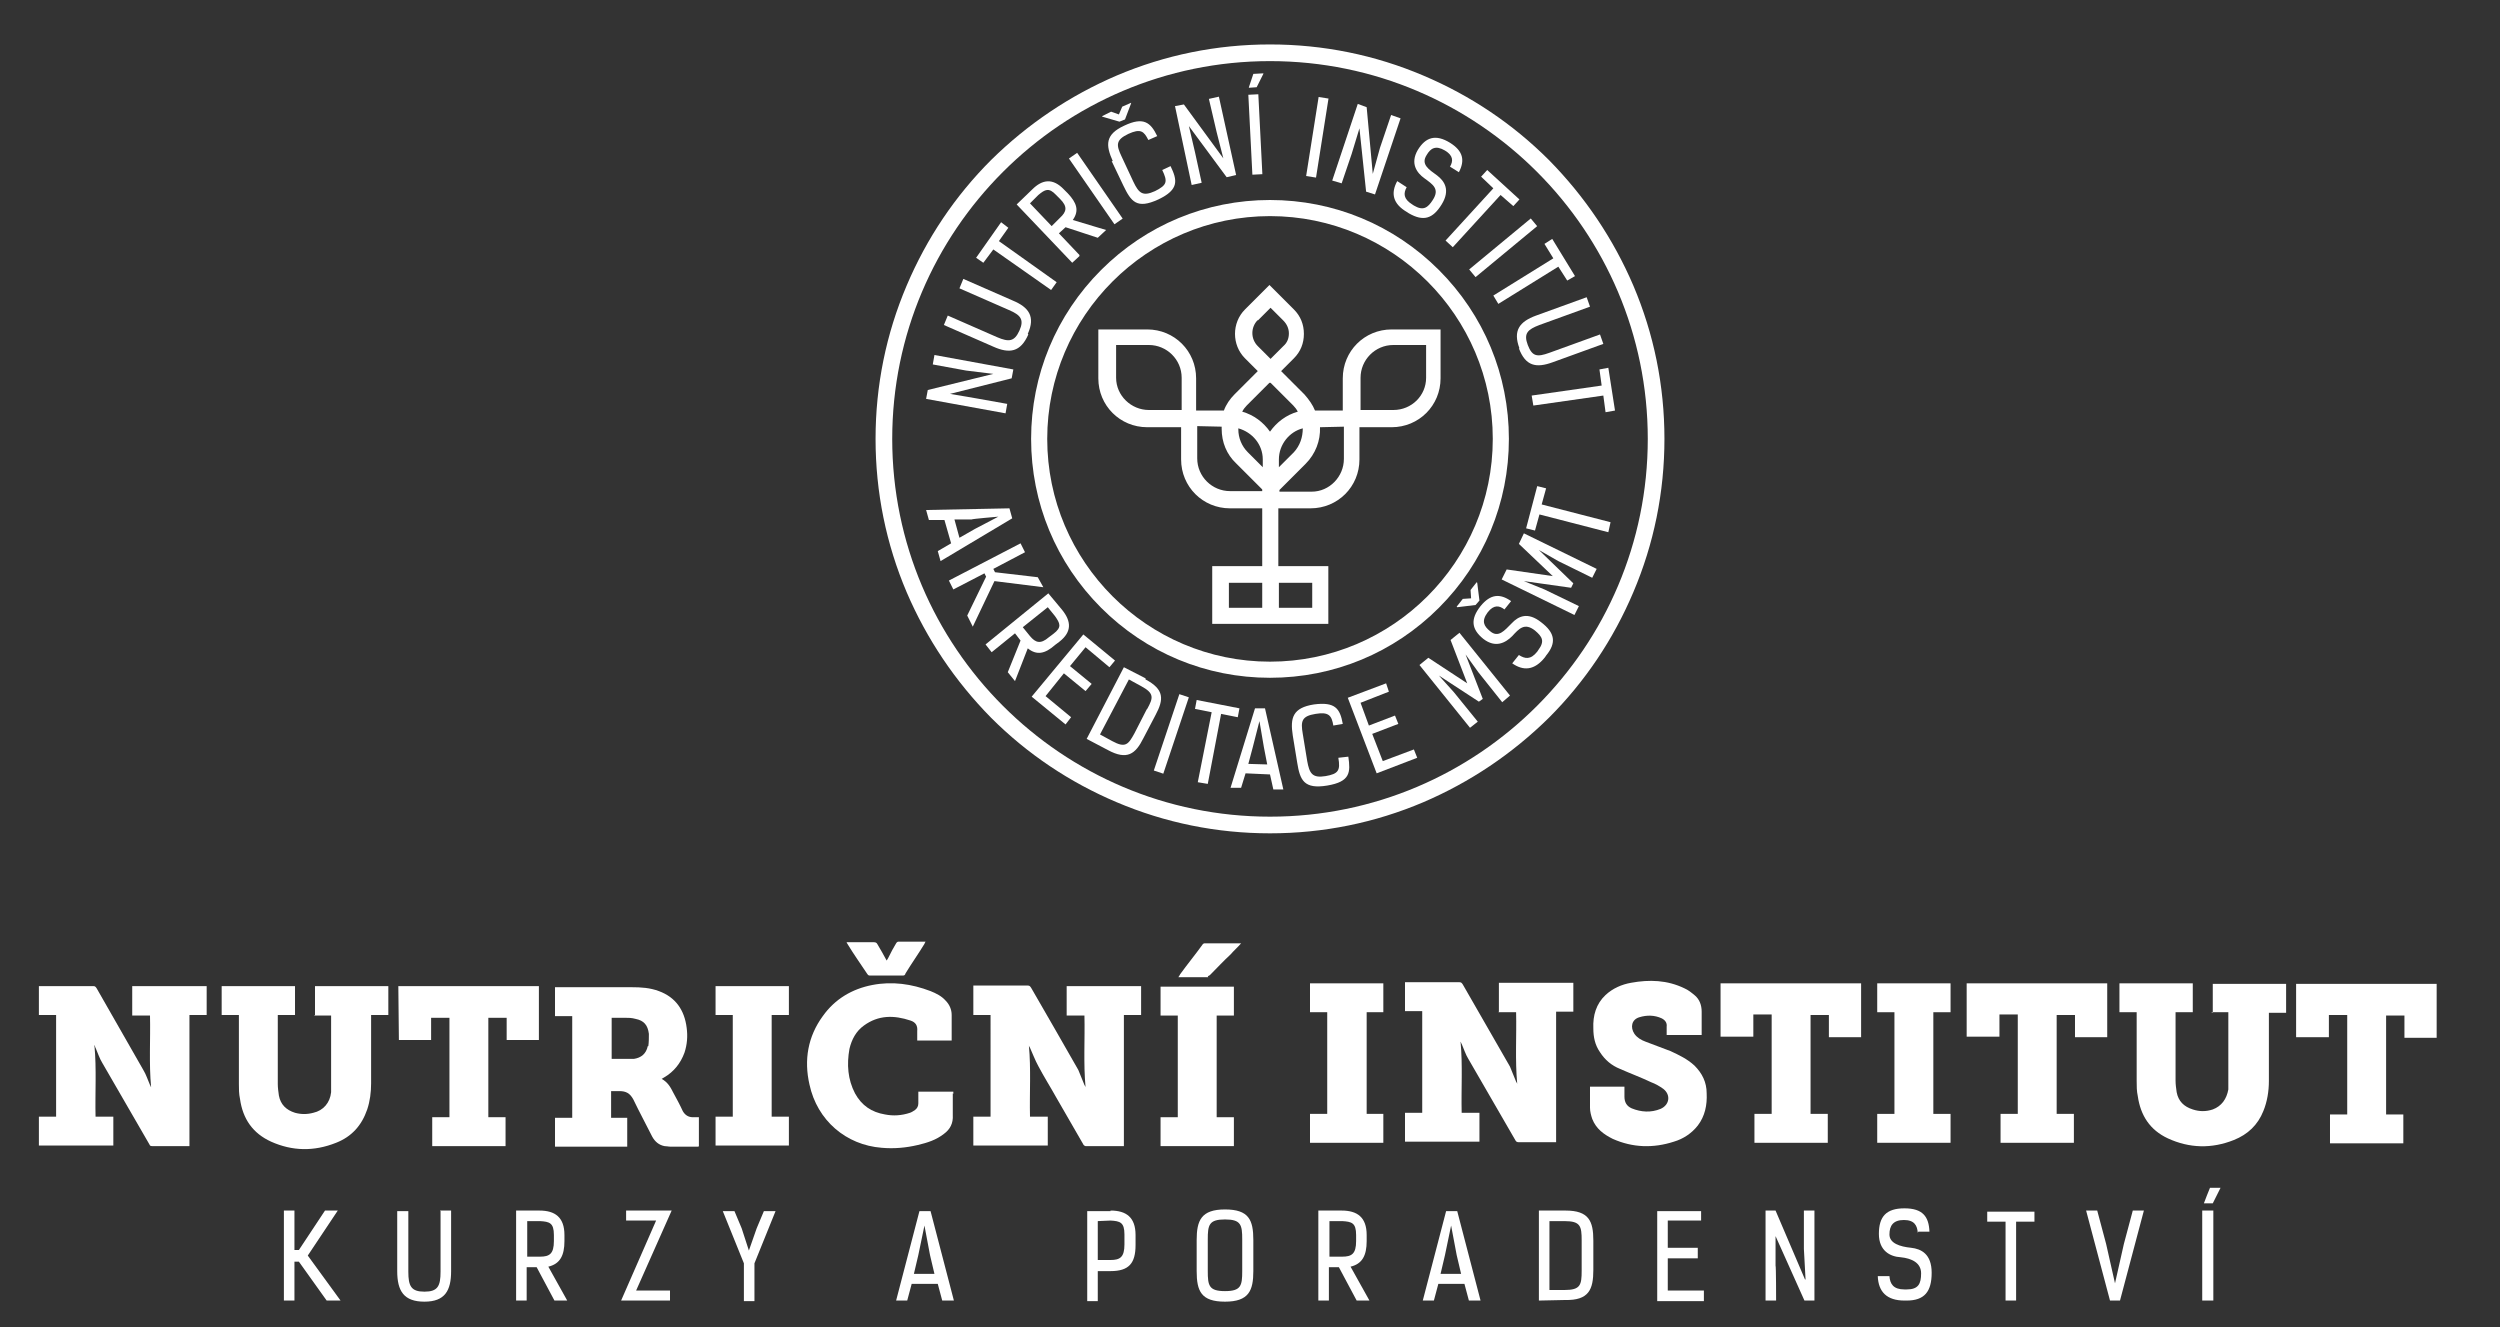 <?xml version="1.0" encoding="utf-8"?>
<!-- Generator: Adobe Illustrator 24.2.1, SVG Export Plug-In . SVG Version: 6.00 Build 0)  -->
<svg version="1.1" id="Layer_2" xmlns="http://www.w3.org/2000/svg" xmlns:xlink="http://www.w3.org/1999/xlink" x="0px" y="0px"
	 viewBox="0 0 450 238.9" style="enable-background:new 0 0 450 238.9;" xml:space="preserve">
<rect x="0" y="0" width="450" height="238.9" fill="#333333" stroke="none"/>
<style type="text/css">
	.st0{fill-rule:evenodd;clip-rule:evenodd;fill:#FFFFFF;}
	.st1{fill:#FFFFFF;}
</style>
<path class="st0" d="M23.8,182.8H27c0.1,4.3-0.2,8.6,0.2,12.9c-0.1-0.1-0.1-0.3-0.2-0.4c-0.4-0.9-0.7-1.9-1.2-2.7
	c-2.8-4.9-5.6-9.8-8.4-14.7c-0.2-0.3-0.3-0.4-0.6-0.4c-3.1,0-6.2,0-9.4,0c-0.1,0-0.3,0-0.4,0v5.2h3.1V201H7v5.2h13.4V201h-3.2
	c-0.1-4.3,0.2-8.6-0.2-12.8c0,0,0,0,0.1,0c0,0.1,0,0.3,0.1,0.4c0.4,0.9,0.7,1.9,1.2,2.7c2.8,4.9,5.7,9.8,8.5,14.7
	c0.1,0.3,0.3,0.3,0.6,0.3c2.1,0,4.2,0,6.2,0h0.4v-23.6h3.1v-5.2H23.8L23.8,182.8L23.8,182.8z"/>
<path class="st0" d="M192,182.8h3.2c0.1,4.3-0.2,8.6,0.2,12.9c0-0.1-0.1-0.2-0.2-0.4c-0.4-0.9-0.7-1.8-1.1-2.7
	c-2.8-4.9-5.6-9.8-8.5-14.8c-0.2-0.3-0.3-0.4-0.6-0.4c-3.1,0-6.2,0-9.3,0h-0.5v5.3h3.1V201h-3.1v5.2h13.4V201h-3.2
	c-0.1-4.3,0.2-8.6-0.2-12.8c0,0.1,0.1,0.2,0.2,0.4c0.5,1.1,0.9,2.2,1.5,3.3c1,1.9,2.2,3.8,3.2,5.6c1.6,2.8,3.3,5.7,4.9,8.5
	c0,0.1,0.3,0.3,0.4,0.3c2.3,0,4.5,0,6.9,0v-23.6h3.1v-5.2H192v5.2L192,182.8z"/>
<path class="st0" d="M125.8,206.3v-5.2c-0.4,0-0.7,0-1.1,0c-0.8,0-1.4-0.4-1.8-1.1c-0.5-1.1-1.1-2.2-1.7-3.3c-0.5-1-1-1.9-2.1-2.5
	c0.2-0.1,0.3-0.2,0.5-0.3c1.7-1,2.9-2.5,3.6-4.4c0.5-1.5,0.6-3,0.4-4.5c-0.4-3.2-2-5.5-5-6.6c-1.6-0.6-3.2-0.7-4.9-0.7
	c-4.5,0-9.1,0-13.6,0h-0.2v5.2h3.1v18.3h-3.1v5.2h13v-5.2H110v-4.8c0.5,0,1,0,1.5,0c1.2,0,1.9,0.4,2.5,1.5c1.1,2.3,2.3,4.5,3.4,6.7
	c0.5,0.9,1.2,1.5,2.2,1.7c0.4,0,0.7,0.1,1.1,0.1c1.6,0,3.2,0,4.8,0s0.1,0,0.2,0L125.8,206.3z M116.6,188.3c-0.3,1.4-1.2,2.1-2.5,2.3
	c-0.3,0-0.7,0-1,0c-1,0-2,0-3,0v-7.4c0.8,0,1.5,0,2.3,0c0.7,0,1.3,0,2,0.2c1.5,0.3,2.2,1.1,2.4,2.7c0,0.7,0,1.5-0.1,2.2H116.6z"/>
<path class="st0" d="M56.5,182.8h3.1v0.3c0,4.1,0,8.2,0,12.2c0,0.4,0,0.9,0,1.3c-0.2,1.9-1.4,3.3-3.2,3.7c-1.1,0.3-2.2,0.3-3.3,0
	c-1.6-0.5-2.6-1.5-2.9-3.1c-0.1-0.7-0.2-1.4-0.2-2.1c0-4,0-7.9,0-11.9s0-0.3,0-0.5h3.1v-5.2H39.9v5.2H43v0.6c0,3.9,0,7.8,0,11.8
	c0,0.9,0,1.8,0.2,2.7c0.5,3.6,2.3,6.2,5.6,7.7c3.8,1.7,7.7,1.8,11.7,0.2c2.8-1.1,4.6-3.1,5.6-6c0.5-1.5,0.7-3.1,0.7-4.7
	c0-3.9,0-7.8,0-11.8v-0.5h3.1v-5.2H56.7v5.2L56.5,182.8z"/>
<path class="st0" d="M171.6,196.9v-0.4h-6.3c0,0.7,0,1.4,0,2.1c0,0.5-0.2,0.9-0.6,1.2c-0.3,0.2-0.6,0.4-0.9,0.5
	c-1.5,0.5-3,0.6-4.5,0.3c-2.4-0.4-4.2-1.6-5.4-3.8c-1.3-2.5-1.5-5.2-1-8c0.4-1.7,1.2-3.2,2.6-4.2c2.6-1.9,5.4-1.9,8.4-0.9
	c0.9,0.3,1.3,0.9,1.2,1.9c0,0.6,0,1.1,0,1.7h6.2c0-1.5,0-3,0-4.6c0-1-0.4-1.9-1.1-2.6c-0.7-0.8-1.7-1.3-2.7-1.7
	c-3.4-1.3-6.9-1.8-10.5-1.1s-6.7,2.5-8.9,5.6c-2.7,3.7-3.4,7.9-2.4,12.3c1.4,6.5,6.6,10.9,13,11.4c2.2,0.2,4.4,0,6.5-0.5
	c1.7-0.4,3.3-0.9,4.7-2c1.1-0.8,1.7-1.9,1.6-3.4c0-1.3,0-2.6,0-3.9L171.6,196.9z"/>
<path class="st0" d="M71.8,187.2h5.8v-4h3.3v17.9h-3.1v5.2H91v-5.2h-3.1v-17.9h3.3v4H97v-9.7H71.7L71.8,187.2L71.8,187.2z"/>
<path class="st0" d="M139,182.7h3v-5.2h-13.2v5.2h3.1V201h-3.1v5.2H142V201h-3.1v-18.3H139z"/>
<path class="st0" d="M208.9,201.1v5.2h13.2v-5.2H219v-18.3h3.1v-5.2h-13.2v5.2h3.1v18.3H208.9z"/>
<path class="st0" d="M156.1,175.3c0.2,0.3,0.3,0.3,0.6,0.3c1.9,0,3.8,0,5.7,0c0.3,0,0.5,0,0.6-0.4c1.1-1.8,2.3-3.5,3.4-5.3
	c0-0.1,0.1-0.2,0.2-0.4l0,0c-1.6,0-3.3,0-4.9,0c-0.1,0-0.3,0.1-0.4,0.3c-0.5,0.8-0.9,1.6-1.3,2.4c-0.1,0.2-0.2,0.4-0.4,0.7
	c-0.6-1.1-1.1-2-1.7-3c-0.1-0.2-0.3-0.3-0.6-0.3c-1.4,0-2.8,0-4.2,0h-0.7c0,0.2,0.2,0.3,0.2,0.4
	C153.7,171.8,154.9,173.5,156.1,175.3L156.1,175.3z"/>
<path class="st0" d="M217.4,175.7c0.1,0,0.3-0.1,0.4-0.2c1.2-1.2,2.4-2.5,3.7-3.7c0.6-0.7,1.3-1.3,1.9-2c0,0,0,0-0.1,0
	c-2.2,0-4.3,0-6.5,0c-0.1,0-0.3,0.1-0.4,0.3c-1.3,1.8-2.7,3.5-4,5.3c0,0.1-0.2,0.3-0.3,0.5c1.9,0,3.6,0,5.4,0L217.4,175.7z"/>
<path class="st0" d="M269.7,182.2h3.2c0.1,4.3-0.2,8.6,0.2,12.9c0-0.1-0.1-0.2-0.2-0.4c-0.4-0.9-0.7-1.8-1.1-2.7
	c-2.8-4.9-5.7-9.9-8.5-14.8c-0.2-0.3-0.3-0.4-0.6-0.4c-3.1,0-6.2,0-9.3,0h-0.5v5.2h3.1v18.3h-3.1v5.2h13.4v-5.2h-3.2
	c-0.1-4.3,0.2-8.6-0.2-12.8c0.1,0.1,0.1,0.3,0.2,0.4c0.4,0.9,0.7,1.9,1.2,2.7c2.8,4.9,5.7,9.8,8.5,14.7c0.1,0.2,0.3,0.3,0.6,0.3
	c2.1,0,4.2,0,6.3,0c0.1,0,0.2,0,0.4,0v-23.5h3.1v-5.2h-13.4v5.2L269.7,182.2z"/>
<path class="st0" d="M398,182.2h3.1v0.4c0,4.1,0,8.1,0,12.2c0,0.4,0,0.9,0,1.3c-0.3,1.7-1.2,3-2.8,3.6c-1.2,0.4-2.4,0.4-3.6,0
	c-1.6-0.5-2.6-1.5-2.9-3.1c-0.1-0.7-0.2-1.4-0.2-2.1c0-3.9,0-7.9,0-11.8v-0.5h3.1V177h-13.2v5.2h3.1v0.6c0,3.9,0,7.8,0,11.8
	c0,0.9,0,1.8,0.2,2.7c0.5,3.5,2.2,6.1,5.4,7.6c3.9,1.8,7.9,1.9,11.9,0.3c2.5-1,4.3-2.7,5.3-5.2c0.7-1.7,1-3.6,1-5.4
	c0-3.9,0-7.8,0-11.8v-0.5h3.1v-5.2h-13.2v5.2L398,182.2z"/>
<path class="st0" d="M305,191.8c-1.3-1.2-2.8-1.9-4.3-2.6c-1.5-0.6-3-1.1-4.5-1.7c-0.8-0.3-1.5-0.7-2-1.4c-0.8-1.2-0.5-2.6,0.9-3
	c1.3-0.4,2.7-0.4,4,0.2c0.6,0.3,1,0.8,0.9,1.5c0,0.5,0,1,0,1.5h6.3c0-1.4,0-2.8,0-4.2c0-1.2-0.4-2.2-1.2-2.9c-0.6-0.5-1.2-1-1.9-1.3
	c-3.1-1.5-6.3-1.6-9.6-1c-1.7,0.3-3.3,1-4.6,2.2c-1.7,1.6-2.3,3.7-2.2,6c0,1.6,0.3,3,1.2,4.3c0.9,1.4,2.1,2.4,3.6,3
	c1.8,0.8,3.7,1.5,5.6,2.4c0.8,0.3,1.5,0.7,2.2,1.2c1.4,1.1,1.1,2.9-0.5,3.6c-1.7,0.7-3.5,0.6-5.2-0.1c-0.9-0.4-1.3-1.1-1.3-2.1
	c0-0.6,0-1.2,0-1.8h-6.2c0,0.1,0,0.2,0,0.3c0,1.2,0,2.4,0,3.5c0,0.7,0.2,1.4,0.4,2c0.7,1.8,2.1,2.8,3.7,3.6c3.6,1.6,7.3,1.7,11,0.5
	c1.7-0.5,3.2-1.5,4.3-2.9c1.3-1.7,1.7-3.7,1.6-5.8C307.2,194.8,306.4,193.2,305,191.8L305,191.8z"/>
<path class="st0" d="M309.7,186.6h5.9v-4h3.3v17.9h-3.1v5.2H329v-5.2h-3.1v-17.8h3.3v4h5.8V177h-25.3v9.7L309.7,186.6z"/>
<path class="st0" d="M354,186.6h5.9v-4h3.3v17.9h-3.1v5.2h13.2v-5.2h-3.1v-17.8h3.3v4h5.8V177H354v9.7L354,186.6z"/>
<path class="st0" d="M413.3,177v9.7h5.9v-4h3.3v17.9h-3.1v5.2h13.2v-5.2h-3.1v-17.8h3.3v4h5.8v-9.7h-25.3L413.3,177z"/>
<path class="st0" d="M235.8,200.5v5.2H249v-5.2h-3v-18.3h3V177h-13.2v5.2h3.1v18.3H235.8z"/>
<path class="st0" d="M348,182.2h3.1V177h-13.2v5.2h3.1v18.3h-3.1v5.2h13.2v-5.2H348V182.2z"/>
<g>
	<path class="st1" d="M206.7,76.9h5.9v5.8c0,4.9,3.9,8.8,8.8,8.8h5.8v10.4h-9v10.4h20.9v-10.4h-9V91.5h5.8c4.9,0,8.8-3.9,8.8-8.8
		v-5.8h5.8c4.9,0,8.8-3.9,8.8-8.8v-8.8h-8.8c-4.9,0-8.8,3.9-8.8,8.8v5.8h-5c-0.4-1-1.1-2-1.9-2.9l-4.2-4.2l2.3-2.3
		c1.2-1.2,1.8-2.7,1.8-4.4s-0.6-3.2-1.8-4.4l-4.4-4.4l-4.4,4.4c-2.4,2.4-2.4,6.4,0,8.8l2.3,2.3l-4.2,4.2c-0.8,0.8-1.5,1.8-1.9,2.9
		h-5v-5.8c0-4.9-3.9-8.8-8.8-8.8h-8.8v8.8c0,4.9,3.9,8.8,8.8,8.8H206.7z M221.2,104.9h6v4.5h-6V104.9z M236.2,104.9v4.5h-6v-4.5
		H236.2z M222.9,77.1c2.5,0.7,4.4,2.9,4.4,5.6v1.4l-2.7-2.7c-1.1-1.1-1.7-2.6-1.7-4.1S222.9,77.2,222.9,77.1L222.9,77.1z
		 M232.9,81.4l-2.7,2.7v-1.4c0-2.7,1.9-5,4.3-5.6C234.5,78.7,234,80.2,232.9,81.4L232.9,81.4z M244.9,68c0-3.2,2.6-5.9,5.9-5.9h5.9
		V68c0,3.2-2.6,5.8-5.9,5.8h-5.9V68z M241.9,76.8v5.8c0,3.2-2.6,5.9-5.8,5.9h-5.8v-0.3l4.7-4.7c1.8-1.8,2.7-4.2,2.6-6.6L241.9,76.8
		L241.9,76.8z M226.4,57.7l2.3-2.3l2.3,2.3c0.6,0.6,1,1.4,1,2.3s-0.3,1.7-1,2.3l-2.3,2.3l-2.3-2.3c-1.3-1.3-1.3-3.4,0-4.7V57.7z
		 M228.7,68.9l4.1,4.1c0.3,0.3,0.6,0.7,0.8,1.1c-2.1,0.6-3.8,1.9-5,3.6c-1.2-1.7-2.9-3-5-3.6c0.2-0.4,0.5-0.8,0.8-1.1l4.1-4.1H228.7
		z M219.9,76.8c0,0.1,0,0.3,0,0.4c0,2.4,0.9,4.6,2.6,6.2l4.7,4.7v0.3h-5.8c-3.2,0-5.9-2.6-5.9-5.9v-5.8L219.9,76.8L219.9,76.8z
		 M200.9,62.1h5.9c3.2,0,5.9,2.6,5.9,5.9v5.8h-5.9c-3.2,0-5.9-2.6-5.9-5.8V62.1z"/>
	<path class="st1" d="M185.6,79c0,11.5,4.5,22.3,12.6,30.4s18.9,12.6,30.4,12.6s22.3-4.5,30.4-12.6c8.1-8.1,12.6-18.9,12.6-30.4
		s-4.5-22.3-12.6-30.4S240.1,36,228.6,36s-22.3,4.5-30.4,12.6C190.1,56.7,185.6,67.5,185.6,79z M228.6,38.9
		c22.1,0,40.1,18,40.1,40.1s-18,40.1-40.1,40.1s-40.1-18-40.1-40.1S206.5,38.9,228.6,38.9L228.6,38.9z"/>
	<path class="st1" d="M294,51.4c-3.6-8.4-8.7-16-15.2-22.6c-6.5-6.5-14.1-11.6-22.6-15.2c-8.7-3.7-18-5.6-27.6-5.6
		s-18.9,1.9-27.6,5.6c-8.4,3.6-16,8.7-22.6,15.2c-6.5,6.5-11.6,14.1-15.2,22.6c-3.7,8.7-5.6,18-5.6,27.6s1.9,18.9,5.6,27.6
		c3.6,8.4,8.7,16,15.2,22.6c6.5,6.5,14.1,11.6,22.6,15.2c8.7,3.7,18,5.6,27.6,5.6s18.9-1.9,27.6-5.6c8.4-3.6,16-8.7,22.6-15.2
		c6.5-6.5,11.6-14.1,15.2-22.6c3.7-8.7,5.6-18,5.6-27.6S297.7,60.1,294,51.4z M228.6,147c-37.5,0-68-30.5-68-68s30.5-68,68-68
		s68,30.5,68,68S266.1,147,228.6,147z"/>
	<polygon class="st1" points="181.3,72.7 175.7,71.7 171,70.9 182.1,68.1 182.4,66.5 168.2,63.9 167.9,65.6 173.9,66.7 178.8,67.3 
		167,70.2 166.7,71.8 181,74.4 	"/>
	<path class="st1" d="M185,60.1c1.4-3.1,0.2-4.8-2.7-6l-8.9-3.9l-0.7,1.7l8.9,3.9c2.1,0.9,2.8,1.7,1.9,3.7c-0.9,2-1.9,2.1-4,1.2
		l-8.9-3.9l-0.7,1.7l8.9,3.9c2.9,1.3,4.9,1,6.3-2.2L185,60.1z"/>
	<polygon class="st1" points="178.8,44.9 189.2,52.2 190.2,50.8 179.8,43.4 181.5,41 180.2,40 175.7,46.4 177,47.3 	"/>
	<path class="st1" d="M194.3,45.9l-3.7-3.9l1.2-1.1l5.8,1.9l1.5-1.4l-6-1.8c1.2-1.7,0.7-3.1-0.9-4.8l-0.7-0.7c-2-2.1-3.9-1.8-5.7,0
		l-2.8,2.7l10,10.5l1.3-1.2L194.3,45.9z M185.4,36.6l1.5-1.5c1.2-1,1.9-1.4,3.2,0l0.7,0.7c1.4,1.4,1.2,2.3,0,3.4l-1.5,1.5l-4-4.2
		L185.4,36.6z"/>
	
		<rect x="196.4" y="26.7" transform="matrix(0.822 -0.569 0.569 0.822 15.775 118.337)" class="st1" width="1.8" height="14.4"/>
	<polygon class="st1" points="201.5,21.9 202.5,21.5 203.6,18.6 203.6,18.5 202,19.2 201.4,20.6 200,20.1 198.4,20.9 198.4,21 	"/>
	<path class="st1" d="M200.1,29l2.1,4.4c1.4,2.9,2.4,4.3,6.3,2.5c3.8-1.8,3.4-3.5,2.2-6l-1.5,0.7c1,2.1,0.9,2.7-1.3,3.8
		c-2.2,1-2.9,0.4-3.9-1.7l-2.1-4.5c-1-2.1-1.1-3,1.2-4.1c2.2-1,2.8-0.5,3.6,1.1l1.6-0.7c-1.2-2.5-2.5-3.5-5.9-1.9
		c-3.5,1.6-3.4,3.5-2.1,6.4L200.1,29z"/>
	<polygon class="st1" points="216.3,32.9 215.1,27.4 214,22.7 220.8,31.9 222.5,31.5 219.4,17.4 217.6,17.8 219,23.8 220.2,28.5 
		213.1,18.8 211.5,19.1 214.5,33.3 	"/>
	<polygon class="st1" points="226.2,15.7 227.4,13.3 227.4,13.2 225.6,13.3 224.8,15.7 224.8,15.8 	"/>
	
		<rect x="225" y="17" transform="matrix(0.999 -5.059294e-02 5.059294e-02 0.999 -0.935 11.459)" class="st1" width="1.8" height="14.4"/>
	
		<rect x="230.1" y="23.9" transform="matrix(0.156 -0.988 0.988 0.156 175.597 255.296)" class="st1" width="14.4" height="1.8"/>
	<polygon class="st1" points="243.3,27.7 244.7,23.1 245.9,34.5 247.5,35 252.1,21.3 250.4,20.7 248.4,26.6 247.1,31.3 246,19.3 
		244.4,18.7 239.8,32.5 241.5,33 	"/>
	<path class="st1" d="M251.5,32.6c-1.2,2.2-0.8,4.1,1.8,5.6l0.3,0.2c2.6,1.5,4.3,1,5.9-1.6c1.6-2.6,0.5-4.2-0.8-5.2
		c-1.5-1.1-3-2-1.9-3.7c0.7-1.2,1.6-1.8,3.3-0.8c1.5,0.9,1.5,1.9,0.9,2.9l1.6,1c1.1-2.1,0.8-3.8-1.6-5.3c-2.6-1.6-4.4-1-5.8,1.3
		c-1.4,2.4-0.2,4.1,1.2,5.1c1.5,1.1,2.8,1.9,1.5,3.9c-0.9,1.4-1.7,2-3.4,1l-0.3-0.2c-1.6-1-1.6-2-1-3.1L251.5,32.6L251.5,32.6z"/>
	<polygon class="st1" points="260.2,43.3 261.5,44.5 270.1,35.1 272.4,37.1 273.5,35.9 267.7,30.6 266.6,31.8 268.8,33.9 	"/>
	
		<rect x="263.5" y="43.6" transform="matrix(0.77 -0.637 0.637 0.77 33.784 182.775)" class="st1" width="14.4" height="1.8"/>
	<polygon class="st1" points="268.8,53.2 269.7,54.7 280.5,48 282.1,50.5 283.5,49.7 279.4,43 278,43.9 279.6,46.5 	"/>
	<path class="st1" d="M273.4,62.7c1.2,3.2,3.1,3.6,6.1,2.5l9.1-3.3l-0.6-1.7l-9.1,3.3c-2.2,0.8-3.1,0.7-3.9-1.4s0-2.8,2.1-3.6
		l9.1-3.3l-0.6-1.7l-9.1,3.3c-3,1.1-4.2,2.7-3,5.9L273.4,62.7z"/>
	<polygon class="st1" points="288.3,69.4 275.7,71.2 276,73 288.6,71.2 289,74.2 290.7,73.9 289.5,66.2 287.9,66.5 	"/>
	<path class="st1" d="M181.7,91.5l-15,0.3l0.5,1.8h2.8l1.2,4.2l-2.4,1.4l0.5,1.8l12.9-7.7L181.7,91.5L181.7,91.5z M175.5,95.2
		l-2.8,1.6l-0.9-3.3h3.1c0-0.1,4.8-0.5,4.8-0.5L175.5,95.2L175.5,95.2z"/>
	<polygon class="st1" points="187.8,105.7 186.8,103.9 179.1,103 178.8,102.4 184.5,99.4 183.7,97.8 170.8,104.5 171.6,106.1 
		177.2,103.2 177.5,103.8 174.1,110.8 175.1,112.8 179,104.6 	"/>
	<path class="st1" d="M189.9,116.1l0.8-0.6c2.3-1.8,2.1-3.7,0.5-5.7l-2.5-3l-11.3,9.2l1.1,1.4l4.2-3.4l1,1.3l-2.3,5.7l1.3,1.6
		l2.3-5.9C186.6,118,188.1,117.7,189.9,116.1L189.9,116.1z M185.4,114.5l-1.3-1.6l4.5-3.6l1.3,1.6c0.9,1.3,1.3,2-0.3,3.2l-0.8,0.6
		C187.3,116,186.4,115.7,185.4,114.5z"/>
	<polygon class="st1" points="195.4,124.4 196.5,123.1 192.6,119.9 195.4,116.5 199.7,120.1 200.7,118.9 195,114.2 185.7,125.4 
		191.8,130.4 192.8,129.1 188.2,125.3 191.5,121.2 	"/>
	<path class="st1" d="M206.2,122.1l-3.9-2l-6.7,12.9l3.8,2c3.5,1.9,5,0.7,6.4-2.1l2.2-4.2c1.5-2.8,1.6-4.6-1.8-6.4V122.1z
		 M206.4,127.7l-2.2,4.3c-1.1,2-1.6,2.7-4,1.4l-2.2-1.2l5.2-9.9l2.2,1.2c2.4,1.3,2.2,2.1,1.1,4.1L206.4,127.7z"/>
	
		<rect x="203.7" y="131.2" transform="matrix(0.317 -0.948 0.948 0.317 18.737 290.211)" class="st1" width="14.5" height="1.8"/>
	<polygon class="st1" points="223.1,127.5 215.4,126 215.1,127.6 218.1,128.2 215.6,140.8 217.4,141.1 219.8,128.5 222.8,129.1 	"/>
	<path class="st1" d="M225.9,127.5l-4.4,14.3h1.9l0.8-2.6l4.4,0.2l0.6,2.7h1.8l-3.3-14.6L225.9,127.5L225.9,127.5z M224.7,137.5
		l0.8-3l1.2-4.7l0.8,4.7l0.6,3.1L224.7,137.5L224.7,137.5z"/>
	<path class="st1" d="M240.9,136.4c0.4,2.3,0,2.9-2.3,3.3c-2.4,0.4-2.9-0.5-3.3-2.7l-0.8-4.9c-0.4-2.3-0.2-3.2,2.3-3.6
		c2.4-0.4,2.9,0.3,3.2,2.1l1.7-0.3c-0.5-2.8-1.4-4-5.2-3.5c-3.8,0.6-4.3,2.4-3.8,5.6l0.8,4.9c0.5,3.1,1.2,4.8,5.4,4.1
		s4.2-2.4,3.8-5.2L240.9,136.4L240.9,136.4z"/>
	<polygon class="st1" points="248.9,137 247,132.1 251.7,130.3 251.1,128.8 246.4,130.6 244.9,126.5 250,124.5 249.5,123 
		242.6,125.6 247.8,139.2 255.1,136.4 254.5,134.9 	"/>
	<polygon class="st1" points="261.1,115.2 264.1,123 257.1,118.4 255.5,119.7 264.6,131 266,129.9 261.7,124.6 259,121.6 
		266.2,126.3 266.9,125.8 263.8,117.8 266.1,121 270.4,126.4 271.8,125.2 262.7,113.9 	"/>
	<polygon class="st1" points="262.2,109.2 262.3,109.3 265.6,108.9 266.3,108.1 265.9,104.9 265.8,104.8 264.7,106.2 264.8,107.7 
		263.3,107.8 	"/>
	<path class="st1" d="M277.4,112c-2.4-1.9-4.1-1.1-5.3,0.2c-1.3,1.3-2.4,2.7-3.9,1.4c-1.1-0.9-1.6-1.8-0.4-3.4
		c1.1-1.4,2.1-1.2,3-0.5l1.2-1.5c-2-1.4-3.7-1.3-5.5,0.9c-1.9,2.4-1.6,4.2,0.5,5.9c2.2,1.7,4,0.7,5.2-0.5c1.2-1.3,2.2-2.5,4.1-1
		c1.3,1.1,1.8,1.9,0.6,3.5l-0.2,0.3c-1.2,1.5-2.2,1.3-3.3,0.6l-1.2,1.5c2,1.4,4,1.3,5.9-1.1l0.2-0.3
		C280.2,115.7,279.9,113.9,277.4,112L277.4,112z"/>
	<polygon class="st1" points="273.4,97.9 279.5,103.7 271.2,102.5 270.3,104.3 283.4,110.7 284.2,109.1 278,106.1 274.3,104.6 
		282.8,105.8 283.2,105 277,99 280.5,101 286.6,104 287.4,102.4 274.3,96 	"/>
	<polygon class="st1" points="278.3,87.9 276.7,87.5 274.7,95.1 276.3,95.5 277.1,92.6 289.5,95.8 289.9,94 277.5,90.8 	"/>
</g>
<g>
	<path class="st1" d="M58.8,234.1l-5-7H53v7h-1.9v-16.2H53v7.1h0.8l4.7-7.1h2.3l-5.4,8.1l5.9,8.1L58.8,234.1L58.8,234.1z"/>
	<path class="st1" d="M79.2,217.9h2v10.9c0,3.5-1.1,5.5-4.8,5.5s-4.9-1.9-4.9-5.5V218h2v10.9c0,2.6,0.5,3.6,2.9,3.6s2.9-1,2.9-3.6
		V218L79.2,217.9z"/>
	<path class="st1" d="M98.7,228l3.4,6.1h-2.3l-3.2-6h-1.8v6h-1.9v-16.2h4.2c2.8,0,4.5,1.2,4.5,4.4v1.1
		C101.6,226,100.8,227.5,98.7,228L98.7,228z M94.9,219.8v6.4h2.3c1.7,0,2.5-0.5,2.5-2.8v-1.1c0-2.2-0.8-2.4-2.5-2.5L94.9,219.8
		L94.9,219.8z"/>
	<path class="st1" d="M114.5,232.3h6.1v1.8h-8.8l6.3-14.4h-5.4v-1.8h8.2L114.5,232.3L114.5,232.3z"/>
	<path class="st1" d="M134.8,225.1l1.4-4l1.3-3.1h2.1l-3.8,9.4v6.8h-1.9v-6.8l-3.8-9.4h2.1l1.3,3.1L134.8,225.1L134.8,225.1z"/>
	<path class="st1" d="M169.6,234.1l-0.8-3h-4.7l-0.8,3h-2l4.2-16.1h2l4.2,16.1H169.6L169.6,234.1z M166.4,220.6l-1.1,5.3l-0.8,3.4
		h3.7l-0.8-3.4L166.4,220.6L166.4,220.6z"/>
	<path class="st1" d="M199.9,217.9c2.8,0,4.5,1.2,4.5,4.4v1.8c0,3.3-1.2,4.7-4.5,4.7h-2.3v5.4h-1.9V218h4.2V217.9z M197.6,219.8v7
		h2.3c1.7,0,2.5-0.5,2.5-2.8v-1.8c0-2.2-0.8-2.4-2.5-2.5L197.6,219.8L197.6,219.8z"/>
	<path class="st1" d="M225.6,228.8c0,3.5-0.8,5.5-5.1,5.5s-5.1-1.9-5.1-5.5v-5.6c0-3.5,0.8-5.5,5.1-5.5s5.1,1.9,5.1,5.5V228.8z
		 M223.6,223.1c0-2.6-0.2-3.6-3.1-3.6s-3.1,1-3.1,3.6v5.7c0,2.6,0.2,3.6,3.1,3.6s3.1-1,3.1-3.6V223.1z"/>
	<path class="st1" d="M243.1,228l3.4,6.1h-2.3l-3.2-6h-1.8v6h-1.9v-16.2h4.2c2.8,0,4.5,1.2,4.5,4.4v1.1
		C246,226,245.2,227.5,243.1,228L243.1,228z M239.3,219.8v6.4h2.3c1.7,0,2.5-0.5,2.5-2.8v-1.1c0-2.2-0.8-2.4-2.5-2.5L239.3,219.8
		L239.3,219.8z"/>
	<path class="st1" d="M264.4,234.1l-0.8-3h-4.7l-0.8,3h-2l4.2-16.1h2l4.2,16.1h-2H264.4z M261.2,220.6l-1.1,5.3l-0.8,3.4h3.7
		l-0.8-3.4L261.2,220.6L261.2,220.6z"/>
	<path class="st1" d="M277,234.1v-16.2h4.8c4.2,0,5,1.9,5,5.4v5.3c0,3.5-0.8,5.5-5.1,5.4L277,234.1L277,234.1z M281.6,232.2
		c2.9,0,3.1-0.9,3.1-3.5v-5.4c0-2.6-0.2-3.5-3.1-3.5h-2.7v12.4H281.6z"/>
	<path class="st1" d="M306.2,217.9v1.8h-6v4.9h5.4v1.9h-5.4v5.8h6.5v1.9h-8.4V218h7.9V217.9z"/>
	<path class="st1" d="M325,230.3l-0.3-5.5v-6.9h1.9v16.2h-1.8l-5.2-11.6v5.3c0.1,0,0.1,6.3,0.1,6.3h-1.9v-16.2h1.8l5.3,12.4H325z"/>
	<path class="st1" d="M345.2,221.9c-0.1-1.3-0.6-2.3-2.5-2.3s-2.6,1-2.6,2.6s1.9,2.2,3.9,2.4c1.8,0.2,3.7,1.1,3.7,4.5s-1.3,5-4.5,5
		h-0.4c-3.2,0-4.7-1.6-4.8-4.4h2.1c0.1,1.4,0.7,2.4,2.7,2.4h0.4c2.1,0,2.6-1,2.6-2.9s-1.7-2.7-3.7-2.9c-1.8-0.1-3.9-1.1-3.9-4.2
		s1.3-4.6,4.6-4.6s4.4,1.5,4.5,4.2h-2L345.2,221.9z"/>
	<path class="st1" d="M362.9,219.9v14.2H361v-14.2h-3.3v-1.8h8.5v1.8H362.9L362.9,219.9z"/>
	<path class="st1" d="M380.7,231l1.6-7.1l1.6-6h2l-4.3,16.2h-1.8l-4.3-16.2h2l1.6,6L380.7,231L380.7,231z"/>
	<path class="st1" d="M396.4,234.1v-16.2h2v16.2H396.4z M396.7,216.6L396.7,216.6c0-0.1,1.1-2.8,1.1-2.8h1.9l-1.4,2.8H396.7z"/>
</g>
</svg>
